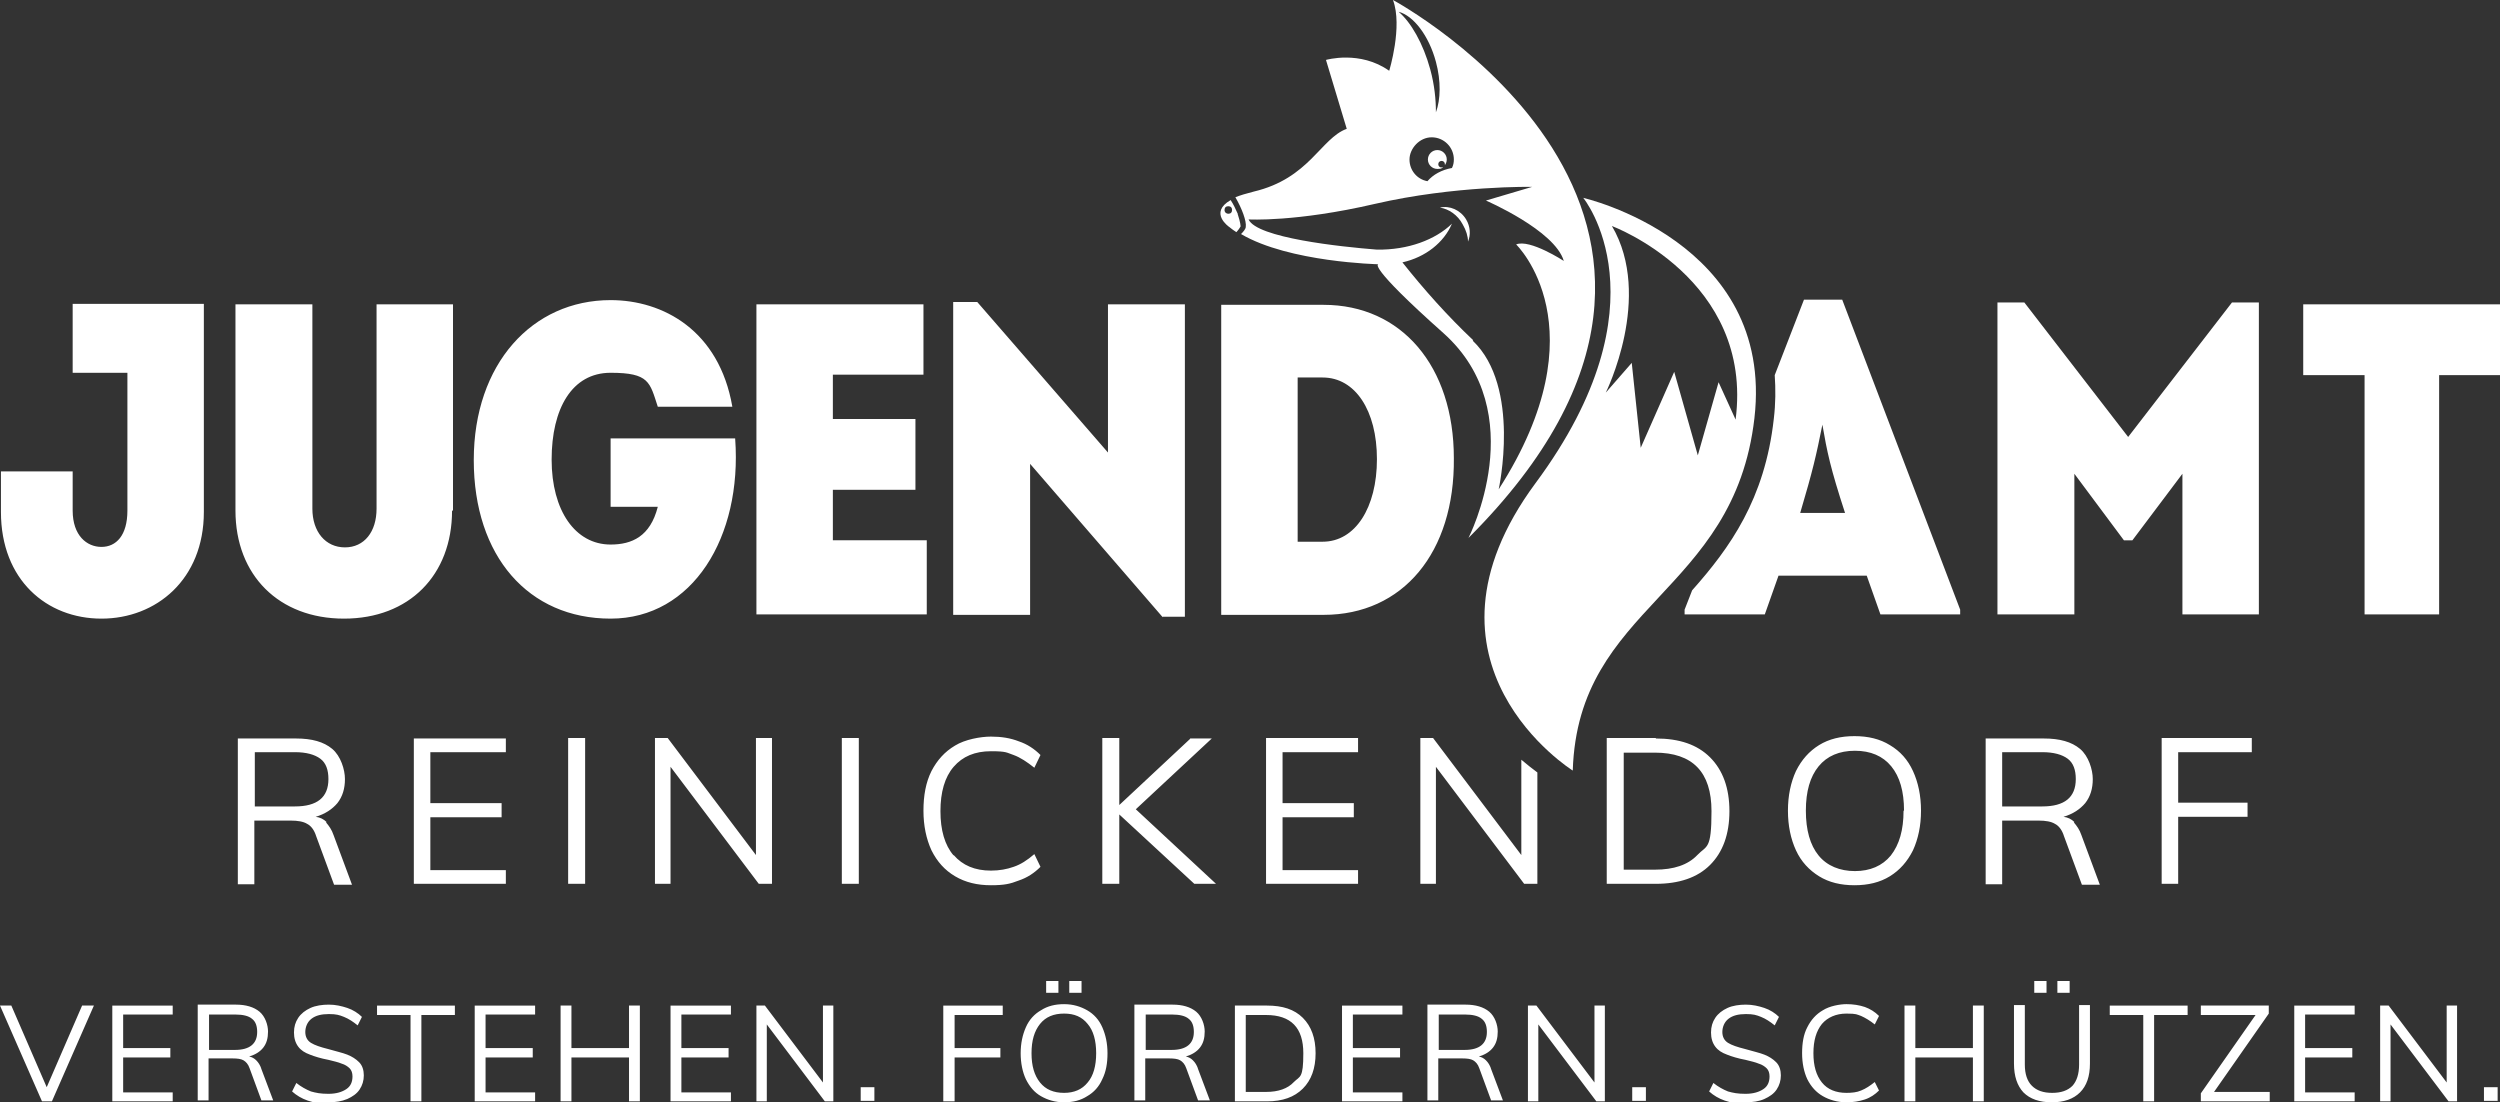 <?xml version="1.0" encoding="UTF-8"?>
<svg xmlns="http://www.w3.org/2000/svg" id="Ebene_1" data-name="Ebene 1" version="1.1" viewBox="0 0 529.8 233.6">
  <rect x="0" y="0" width="529.8" height="233.6" fill="#333333" stroke="none"/>
  <defs>
    <style>
      .cls-1 {
        fill: #fff;
        stroke-width: 0px;
      }
    </style>
  </defs>
  <path class="cls-1" d="M17.4,213.1l-7.5,17.3-7.5-17.3H0l8.9,20.3h2.1l8.9-20.3h-2.4ZM23.8,233.4h12.8v-1.9h-10.5v-7.4h10v-2h-10v-7.1h10.5v-1.9h-12.8v20.3h0ZM55.4,226.5c-.3-.8-.6-1.3-1.1-1.8-.4-.4-.9-.7-1.5-.8,1.3-.4,2.3-1,3-1.9.7-.9,1-2,1-3.4s-.6-3.2-1.8-4.2c-1.2-1-2.9-1.5-5-1.5h-8.1v20.3h2.3v-8.9h5.1c1,0,1.8.1,2.3.4.5.3,1,.8,1.3,1.7l2.5,6.8h2.5l-2.6-6.9h0ZM44.3,222.6v-7.6h5.6c1.6,0,2.8.3,3.5.9.8.6,1.1,1.6,1.1,2.8,0,2.5-1.6,3.8-4.7,3.8h-5.6ZM69.6,233.6c1.5,0,2.8-.2,4-.7,1.1-.5,2-1.1,2.6-2,.6-.9.9-1.9.9-3s-.3-2.1-1-2.8c-.7-.7-1.5-1.2-2.5-1.6-1-.4-2.4-.7-4.1-1.2-1.6-.4-2.8-.8-3.6-1.3-.8-.5-1.2-1.3-1.2-2.3s.4-2.1,1.3-2.8c.9-.7,2.1-1,3.7-1s2.2.2,3.2.6c1,.4,1.9,1,2.9,1.8l.9-1.8c-.8-.8-1.9-1.5-3.1-1.9-1.2-.4-2.5-.7-3.9-.7s-2.8.2-3.9.7c-1.1.5-2,1.2-2.6,2.1-.6.9-.9,1.9-.9,3.1s.3,2.2.9,3c.6.8,1.4,1.3,2.5,1.7,1,.4,2.3.8,3.9,1.1,1.2.3,2.1.5,2.8.8.7.2,1.3.6,1.7,1,.4.4.6,1,.6,1.7,0,1.2-.4,2.1-1.3,2.7s-2.1,1-3.8,1-2.6-.2-3.7-.5c-1-.4-2.1-1-3.1-1.8l-.9,1.8c1.9,1.7,4.4,2.6,7.6,2.6h0ZM86.9,233.4h2.4v-18.3h7.1v-2h-16.5v2h7.1v18.3h0ZM100.6,233.4h12.8v-1.9h-10.5v-7.4h10v-2h-10v-7.1h10.5v-1.9h-12.8v20.3h0ZM133.3,213.1v9h-12.2v-9h-2.3v20.3h2.3v-9.3h12.2v9.3h2.3v-20.3h-2.3ZM142.1,233.4h12.8v-1.9h-10.5v-7.4h10v-2h-10v-7.1h10.5v-1.9h-12.8v20.3h0ZM174.4,213.1v16.3l-12.3-16.3h-1.8v20.3h2.2v-16.3l12.3,16.3h1.8v-20.3h-2.2ZM182.4,230.4v2.9h2.9v-2.9h-2.9ZM200,233.4h2.3v-9.3h9.7v-2h-9.7v-7h10.2v-2h-12.6v20.3h0ZM225.5,233.6c1.9,0,3.5-.4,4.9-1.3,1.4-.8,2.5-2,3.2-3.6.8-1.6,1.1-3.4,1.1-5.5s-.4-3.9-1.1-5.5c-.7-1.6-1.8-2.8-3.2-3.6-1.4-.8-3-1.3-4.9-1.3s-3.5.4-4.9,1.3c-1.4.8-2.5,2-3.2,3.6-.7,1.6-1.1,3.4-1.1,5.5s.4,4,1.1,5.5c.8,1.6,1.8,2.8,3.2,3.6,1.4.8,3,1.3,4.9,1.3h0ZM225.5,231.6c-2.2,0-3.9-.7-5.1-2.2-1.2-1.5-1.8-3.5-1.8-6.2s.6-4.7,1.8-6.2c1.2-1.5,2.9-2.2,5.1-2.2s3.8.7,5,2.2c1.2,1.4,1.8,3.5,1.8,6.2s-.6,4.8-1.8,6.2c-1.2,1.5-2.9,2.2-5,2.2h0ZM221.7,207.9v2.5h2.6v-2.5h-2.6ZM226.6,207.9v2.5h2.6v-2.5h-2.6ZM253.9,226.5c-.3-.8-.6-1.3-1.1-1.8-.4-.4-.9-.7-1.5-.8,1.3-.4,2.3-1,3-1.9.7-.9,1-2,1-3.4s-.6-3.2-1.8-4.2c-1.2-1-2.9-1.5-5-1.5h-8.1v20.3h2.3v-8.9h5.1c1,0,1.8.1,2.3.4.5.3,1,.8,1.3,1.7l2.5,6.8h2.5l-2.6-6.9h0ZM242.8,222.6v-7.6h5.6c1.6,0,2.8.3,3.5.9.8.6,1.1,1.6,1.1,2.8,0,2.5-1.6,3.8-4.7,3.8h-5.6ZM261.7,233.4h6.8c3.3,0,5.8-.9,7.6-2.7,1.8-1.8,2.7-4.3,2.7-7.5s-.9-5.7-2.7-7.5c-1.8-1.8-4.3-2.6-7.6-2.6h-6.8v20.3h0ZM264,231.4v-16.3h4.3c5.3,0,7.9,2.7,7.9,8.1s-.7,4.8-2,6.1c-1.3,1.4-3.3,2.1-5.9,2.1h-4.3ZM284.4,233.4h12.8v-1.9h-10.5v-7.4h10v-2h-10v-7.1h10.5v-1.9h-12.8v20.3h0ZM316,226.5c-.3-.8-.6-1.3-1.1-1.8-.4-.4-.9-.7-1.5-.8,1.3-.4,2.3-1,3-1.9.7-.9,1-2,1-3.4s-.6-3.2-1.8-4.2c-1.2-1-2.9-1.5-5-1.5h-8.1v20.3h2.3v-8.9h5.1c1,0,1.8.1,2.3.4.5.3,1,.8,1.3,1.7l2.5,6.8h2.5l-2.6-6.9h0ZM304.9,222.6v-7.6h5.6c1.6,0,2.8.3,3.5.9.8.6,1.1,1.6,1.1,2.8,0,2.5-1.6,3.8-4.7,3.8h-5.6ZM337.9,213.1v16.3l-12.3-16.3h-1.8v20.3h2.2v-16.3l12.3,16.3h1.8v-20.3h-2.2ZM345.9,230.4v2.9h2.9v-2.9h-2.9ZM369.9,233.6c1.5,0,2.9-.2,4-.7,1.1-.5,2-1.1,2.6-2,.6-.9.9-1.9.9-3s-.3-2.1-1-2.8c-.7-.7-1.5-1.2-2.5-1.6-1-.4-2.4-.7-4.1-1.2-1.6-.4-2.8-.8-3.6-1.3-.8-.5-1.2-1.3-1.2-2.3s.4-2.1,1.3-2.8c.9-.7,2.1-1,3.7-1s2.2.2,3.2.6c1,.4,1.9,1,2.9,1.8l.9-1.8c-.8-.8-1.9-1.5-3.1-1.9-1.2-.4-2.5-.7-3.9-.7s-2.8.2-3.9.7c-1.1.5-2,1.2-2.6,2.1-.6.9-.9,1.9-.9,3.1s.3,2.2.9,3c.6.8,1.4,1.3,2.5,1.7,1,.4,2.3.8,3.9,1.1,1.2.3,2.1.5,2.8.8.7.2,1.3.6,1.7,1,.4.4.6,1,.6,1.7,0,1.2-.4,2.1-1.3,2.7-.9.6-2.1,1-3.8,1s-2.6-.2-3.7-.5c-1-.4-2.1-1-3.1-1.8l-.9,1.8c1.9,1.7,4.4,2.6,7.6,2.6h0ZM391.3,233.6c1.4,0,2.7-.2,3.9-.6,1.2-.4,2.2-1.1,3-1.9l-.9-1.8c-1,.8-1.9,1.4-2.9,1.8-.9.4-2,.5-3.1.5-2.2,0-4-.7-5.2-2.2-1.2-1.5-1.8-3.5-1.8-6.2s.6-4.7,1.8-6.2c1.2-1.4,3-2.2,5.2-2.2s2.2.2,3.1.5c.9.4,1.9,1,2.9,1.8l.9-1.8c-.9-.9-1.9-1.5-3-1.9-1.2-.4-2.5-.6-3.9-.6s-3.6.4-5,1.3c-1.4.8-2.5,2-3.3,3.6-.8,1.5-1.1,3.4-1.1,5.5s.4,4,1.1,5.5c.8,1.6,1.9,2.8,3.3,3.6,1.4.8,3.1,1.3,5,1.3h0ZM418.1,213.1v9h-12.2v-9h-2.3v20.3h2.3v-9.3h12.2v9.3h2.3v-20.3h-2.3ZM434.8,233.6c2.6,0,4.6-.7,6-2.1s2.1-3.4,2.1-6.1v-12.4h-2.3v12.6c0,2-.5,3.5-1.4,4.5-1,1-2.4,1.5-4.3,1.5s-3.3-.5-4.3-1.5c-1-1-1.5-2.5-1.5-4.5v-12.6h-2.3v12.4c0,2.7.7,4.7,2,6.1,1.4,1.4,3.4,2.1,6,2.1h0ZM431.1,207.9v2.5h2.6v-2.5h-2.6ZM436,207.9v2.5h2.6v-2.5h-2.6ZM454.1,233.4h2.4v-18.3h7.1v-2h-16.5v2h7.1v18.3h0ZM469.2,231.4l11.6-16.6v-1.7h-14.4v2h11.6l-11.6,16.6v1.7h14.6v-2h-11.9ZM486.2,233.4h12.8v-1.9h-10.5v-7.4h10v-2h-10v-7.1h10.5v-1.9h-12.8v20.3h0ZM518.5,213.1v16.3l-12.3-16.3h-1.8v20.3h2.2v-16.3l12.3,16.3h1.8v-20.3h-2.2ZM526.4,230.4v2.9h2.9v-2.9h-2.9Z"></path>
  <path class="cls-1" d="M477.2,159.4v-3h-19.1v30.9h3.5v-14.2h14.7v-3h-14.7v-10.7h15.6ZM439.6,174.2c-.6-.6-1.4-1-2.3-1.1,2-.6,3.5-1.6,4.6-2.9,1.1-1.4,1.6-3.1,1.6-5.1s-.9-4.9-2.7-6.4c-1.8-1.5-4.3-2.2-7.7-2.2h-12.3v30.9h3.5v-13.5h7.7c1.5,0,2.7.2,3.5.7.8.4,1.5,1.3,1.9,2.6l3.8,10.3h3.8l-3.9-10.5c-.4-1.2-1-2-1.6-2.7h0ZM432.8,170.9h-8.5v-11.5h8.5c2.4,0,4.2.5,5.4,1.4,1.2.9,1.7,2.4,1.7,4.3,0,3.9-2.4,5.8-7.1,5.8h0ZM405.4,180.2c1.1-2.4,1.7-5.2,1.7-8.4s-.6-6-1.7-8.4c-1.1-2.4-2.7-4.2-4.9-5.5-2.1-1.3-4.6-1.9-7.5-1.9s-5.4.6-7.5,1.9c-2.1,1.3-3.7,3.1-4.9,5.5-1.1,2.4-1.7,5.2-1.7,8.4s.6,6,1.7,8.4c1.1,2.4,2.8,4.2,4.9,5.5,2.1,1.3,4.6,1.9,7.5,1.9s5.4-.6,7.5-1.9c2.1-1.3,3.7-3.1,4.9-5.5h0ZM403.4,171.8c0,4.1-.9,7.2-2.7,9.5-1.8,2.2-4.4,3.3-7.6,3.3s-5.9-1.1-7.7-3.3c-1.8-2.2-2.7-5.4-2.7-9.5s.9-7.2,2.7-9.4c1.8-2.2,4.4-3.3,7.7-3.3s5.9,1.1,7.7,3.3c1.8,2.2,2.7,5.3,2.7,9.4h0ZM252.4,156.4l-15.2,14.2v-14.2h-3.6v30.9h3.6v-14.7l15.9,14.7h4.6l-17-15.8,16.1-15h-4.6ZM202.1,181.3c-1.9-2.2-2.8-5.4-2.8-9.4s.9-7.2,2.8-9.4c1.9-2.2,4.5-3.3,7.9-3.3s3.3.3,4.8.8c1.4.5,2.9,1.5,4.4,2.7l1.3-2.7c-1.3-1.3-2.8-2.3-4.6-2.9-1.8-.7-3.7-1-5.9-1s-5.5.6-7.6,1.9c-2.2,1.3-3.8,3.1-5,5.4-1.2,2.4-1.7,5.2-1.7,8.4s.6,6,1.7,8.4c1.2,2.4,2.8,4.2,5,5.5,2.2,1.3,4.7,1.9,7.6,1.9s4.1-.3,5.9-1c1.8-.6,3.3-1.6,4.6-2.9l-1.3-2.7c-1.5,1.3-2.9,2.2-4.4,2.7-1.4.5-3,.8-4.8.8-3.4,0-6-1.1-7.9-3.3h0ZM178.4,187.3h3.6v-30.9h-3.6v30.9h0ZM160.8,187.3h2.8v-30.9h-3.4v24.8l-18.7-24.8h-2.7v30.9h3.3v-24.8l18.7,24.8h0ZM120.4,187.3h3.6v-30.9h-3.6v30.9h0ZM87.7,187.3h19.5v-2.9h-16v-11.2h15.1v-3h-15.1v-10.8h16v-2.9h-19.5v30.9h0ZM69.2,174.2c-.6-.6-1.4-1-2.3-1.1,2-.6,3.5-1.6,4.6-2.9,1.1-1.4,1.6-3.1,1.6-5.1s-.9-4.9-2.7-6.4c-1.8-1.5-4.3-2.2-7.7-2.2h-12.3v30.9h3.5v-13.5h7.7c1.5,0,2.7.2,3.5.7.8.4,1.5,1.3,1.9,2.6l3.8,10.3h3.8l-3.9-10.5c-.4-1.2-1-2-1.6-2.7h0ZM62.5,170.9h-8.5v-11.5h8.5c2.4,0,4.2.5,5.4,1.4,1.2.9,1.7,2.4,1.7,4.3,0,3.9-2.4,5.8-7.1,5.8h0ZM287.8,156.4h-19.5v30.9h19.5v-2.9h-16v-11.2h15.1v-3h-15.1v-10.8h16v-2.9h0ZM303.7,156.4h-2.7v30.9h3.3v-24.8l18.7,24.8h2.8v-23.6c-1.1-.8-2.2-1.7-3.4-2.7v20.2l-18.7-24.8h0ZM350.9,156.4h-10.4v30.9h10.4c4.9,0,8.8-1.3,11.5-4,2.7-2.7,4.1-6.5,4.1-11.4s-1.4-8.7-4.1-11.4c-2.7-2.7-6.5-4-11.5-4h0ZM350.7,159.5c8,0,12,4.1,12,12.4s-1,7.2-3,9.3c-2,2.1-5,3.1-9,3.1h-6.6v-24.8h6.6Z"></path>
  <path class="cls-1" d="M529.8,79.5v-15h-41.7v15h13v50.7h15.8v-50.7h12.9ZM462.4,130.2h16.3v-66.1h-5.7l-22,28.5-22-28.5h-5.7v66.1h16.3v-29.8l10.5,14.1h1.8l10.6-14.1v29.8h0ZM398.6,130.2h16.8v-1l-25-65.7h-8.1l-6.2,16c.2,2.9.2,6-.2,9.3-1.9,17-9.3,27.3-17.3,36.3l-1.6,4.1v1h17l2.9-8.2h18.7l2.9,8.2h0ZM391,108.7h-9.5c2.7-9.1,3.4-12.2,4.7-18.7,1,5.8,1.7,9.2,4.8,18.7h0ZM246.4,130.7h4.7v-66.2h-16.3v31.4l-27.7-31.9h-5.1v66.3h16.3v-32l28.1,32.5h0ZM160.3,130.2h36.1v-15.7h-19.9v-10.7h17.5v-15h-17.5v-9.4h19.2v-14.9h-35.4v65.8h0ZM155.8,92.9h-26.4v14.5h10c-1.6,6.3-5.5,8-10,8-7.5,0-12.5-7.2-12.5-18s4.3-18.4,12.5-18.4,8.3,2,10,7.2h15.8c-2.8-16.2-14.7-22.6-25.8-22.6-16.6,0-29,13.5-29,33.9s11.6,33.6,29,33.6,27.9-17.3,26.4-38.1h0ZM96,108.2v-43.7h-16.2v43.3c0,4.9-2.6,8.2-6.7,8.2s-6.9-3.3-6.9-8.2v-43.3h-16.3v43.7c0,13.7,9.2,22.9,23,22.9s22.9-9.2,22.9-22.9h0ZM43.2,108.5v-44.1H15.4v14.6h11.6v29.2c0,5.3-2.4,7.7-5.5,7.7s-6.1-2.4-6.1-7.7v-8.3H.2v8.6c0,14.4,9.7,22.6,21.3,22.6s21.7-8.3,21.7-22.6h0ZM280.5,64.6h-21.7v65.7h21.7c16.8,0,27.8-13.2,27.6-33.2,0-19.5-11.1-32.5-27.6-32.5h0ZM280.3,80c6.9,0,11.5,7,11.5,17.3s-4.6,17.5-11.5,17.5h-5.3v-34.8h5.3Z"></path>
  <path class="cls-1" d="M367.8,88.9l-3.6-7.9-4.4,15.5-5-17.7-7.1,16.1-1.9-18-5.5,6.3s10.1-20.3,1.3-35.3c0,0,30.1,11.2,26.2,41.1M335.5,41.9s18.3,22.2-10.1,60.5c-28.3,38.3,7.9,60.9,7.9,60.9,1.1-35.2,34.2-37.3,38.5-74.7,4.3-37.5-36.4-46.7-36.4-46.7"></path>
  <path class="cls-1" d="M305.2,44c1.8.3,3.7,1.5,4.8,3.6.7,1.2,1.1,2.5,1.1,3.6.6-1.4.5-3.2-.4-4.7-1.2-2-3.5-3-5.6-2.5Z"></path>
  <path class="cls-1" d="M305.5,35.5c-.4,0-.7-.3-.7-.7s.3-.7.7-.7.7.3.7.7,0,.2,0,.2c.2-.3.4-.7.4-1.2,0-1.1-.9-2-2-2s-2,.9-2,2,.9,2,2,2,.9-.2,1.2-.4c0,0-.1,0-.2,0Z"></path>
  <path class="cls-1" d="M295.2,0c2.1,5.6-.8,15-.8,15-6.2-4.4-13.4-2.3-13.4-2.3l4.4,14.6c-5.5,2-7.9,10.5-19.7,13.3-1.6.4-2.9.8-3.9,1.2,1.4,2.4,2.4,5.1,2.2,6.3,0,.4-.5,1-1,1.5,10.2,6,29.1,6.4,29.1,6.4,0,0-2.6,0,13.8,14.6,18.9,16.9,5.3,43.4,5.3,43.4C379.8,45.5,295.2,0,295.2,0ZM308.1,33.8c0,.6-.1,1.2-.4,1.8-2.2.4-4,1.4-5.2,2.8-2.2-.4-3.8-2.3-3.8-4.6s2.1-4.7,4.7-4.7,4.7,2.1,4.7,4.7ZM304.3,13.1c1.1,4.1,1,8,0,10.7,0-2.7-.3-5.8-1.2-9.1-1.5-5.5-4.1-10-6.7-12.2,3.1.8,6.4,5,7.9,10.6ZM312.2,72.1c-5.4-5.1-10.4-10.7-15-16.5,4.9-1.1,8.8-4.2,10.5-8.2-3.5,3.4-9.3,5.6-15.9,5.5h0c-7.7-.6-25.5-2.5-27.2-6.4,0,0,10,.6,26.8-3.3,16.9-3.9,33.3-3.6,33.3-3.6l-9.8,2.9s14.6,6.3,16.5,12.8c0,0-7.2-4.7-10.1-3.5,0,0,18.3,17.6-3.7,51.9,0,0,4.8-21.7-5.5-31.5Z"></path>
  <path class="cls-1" d="M262.3,45.3c-.4-.9-.9-2-1.5-2.9-4.7,2.7-.3,5.7-.3,5.7.5.4.9.7,1.5,1.1.4-.4.8-1,.9-1.2,0-.1,0-.8-.6-2.6ZM260.3,45.3c-.4,0-.8-.3-.8-.8s.3-.8.8-.8.8.3.8.8-.3.8-.8.8Z"></path>
</svg>
